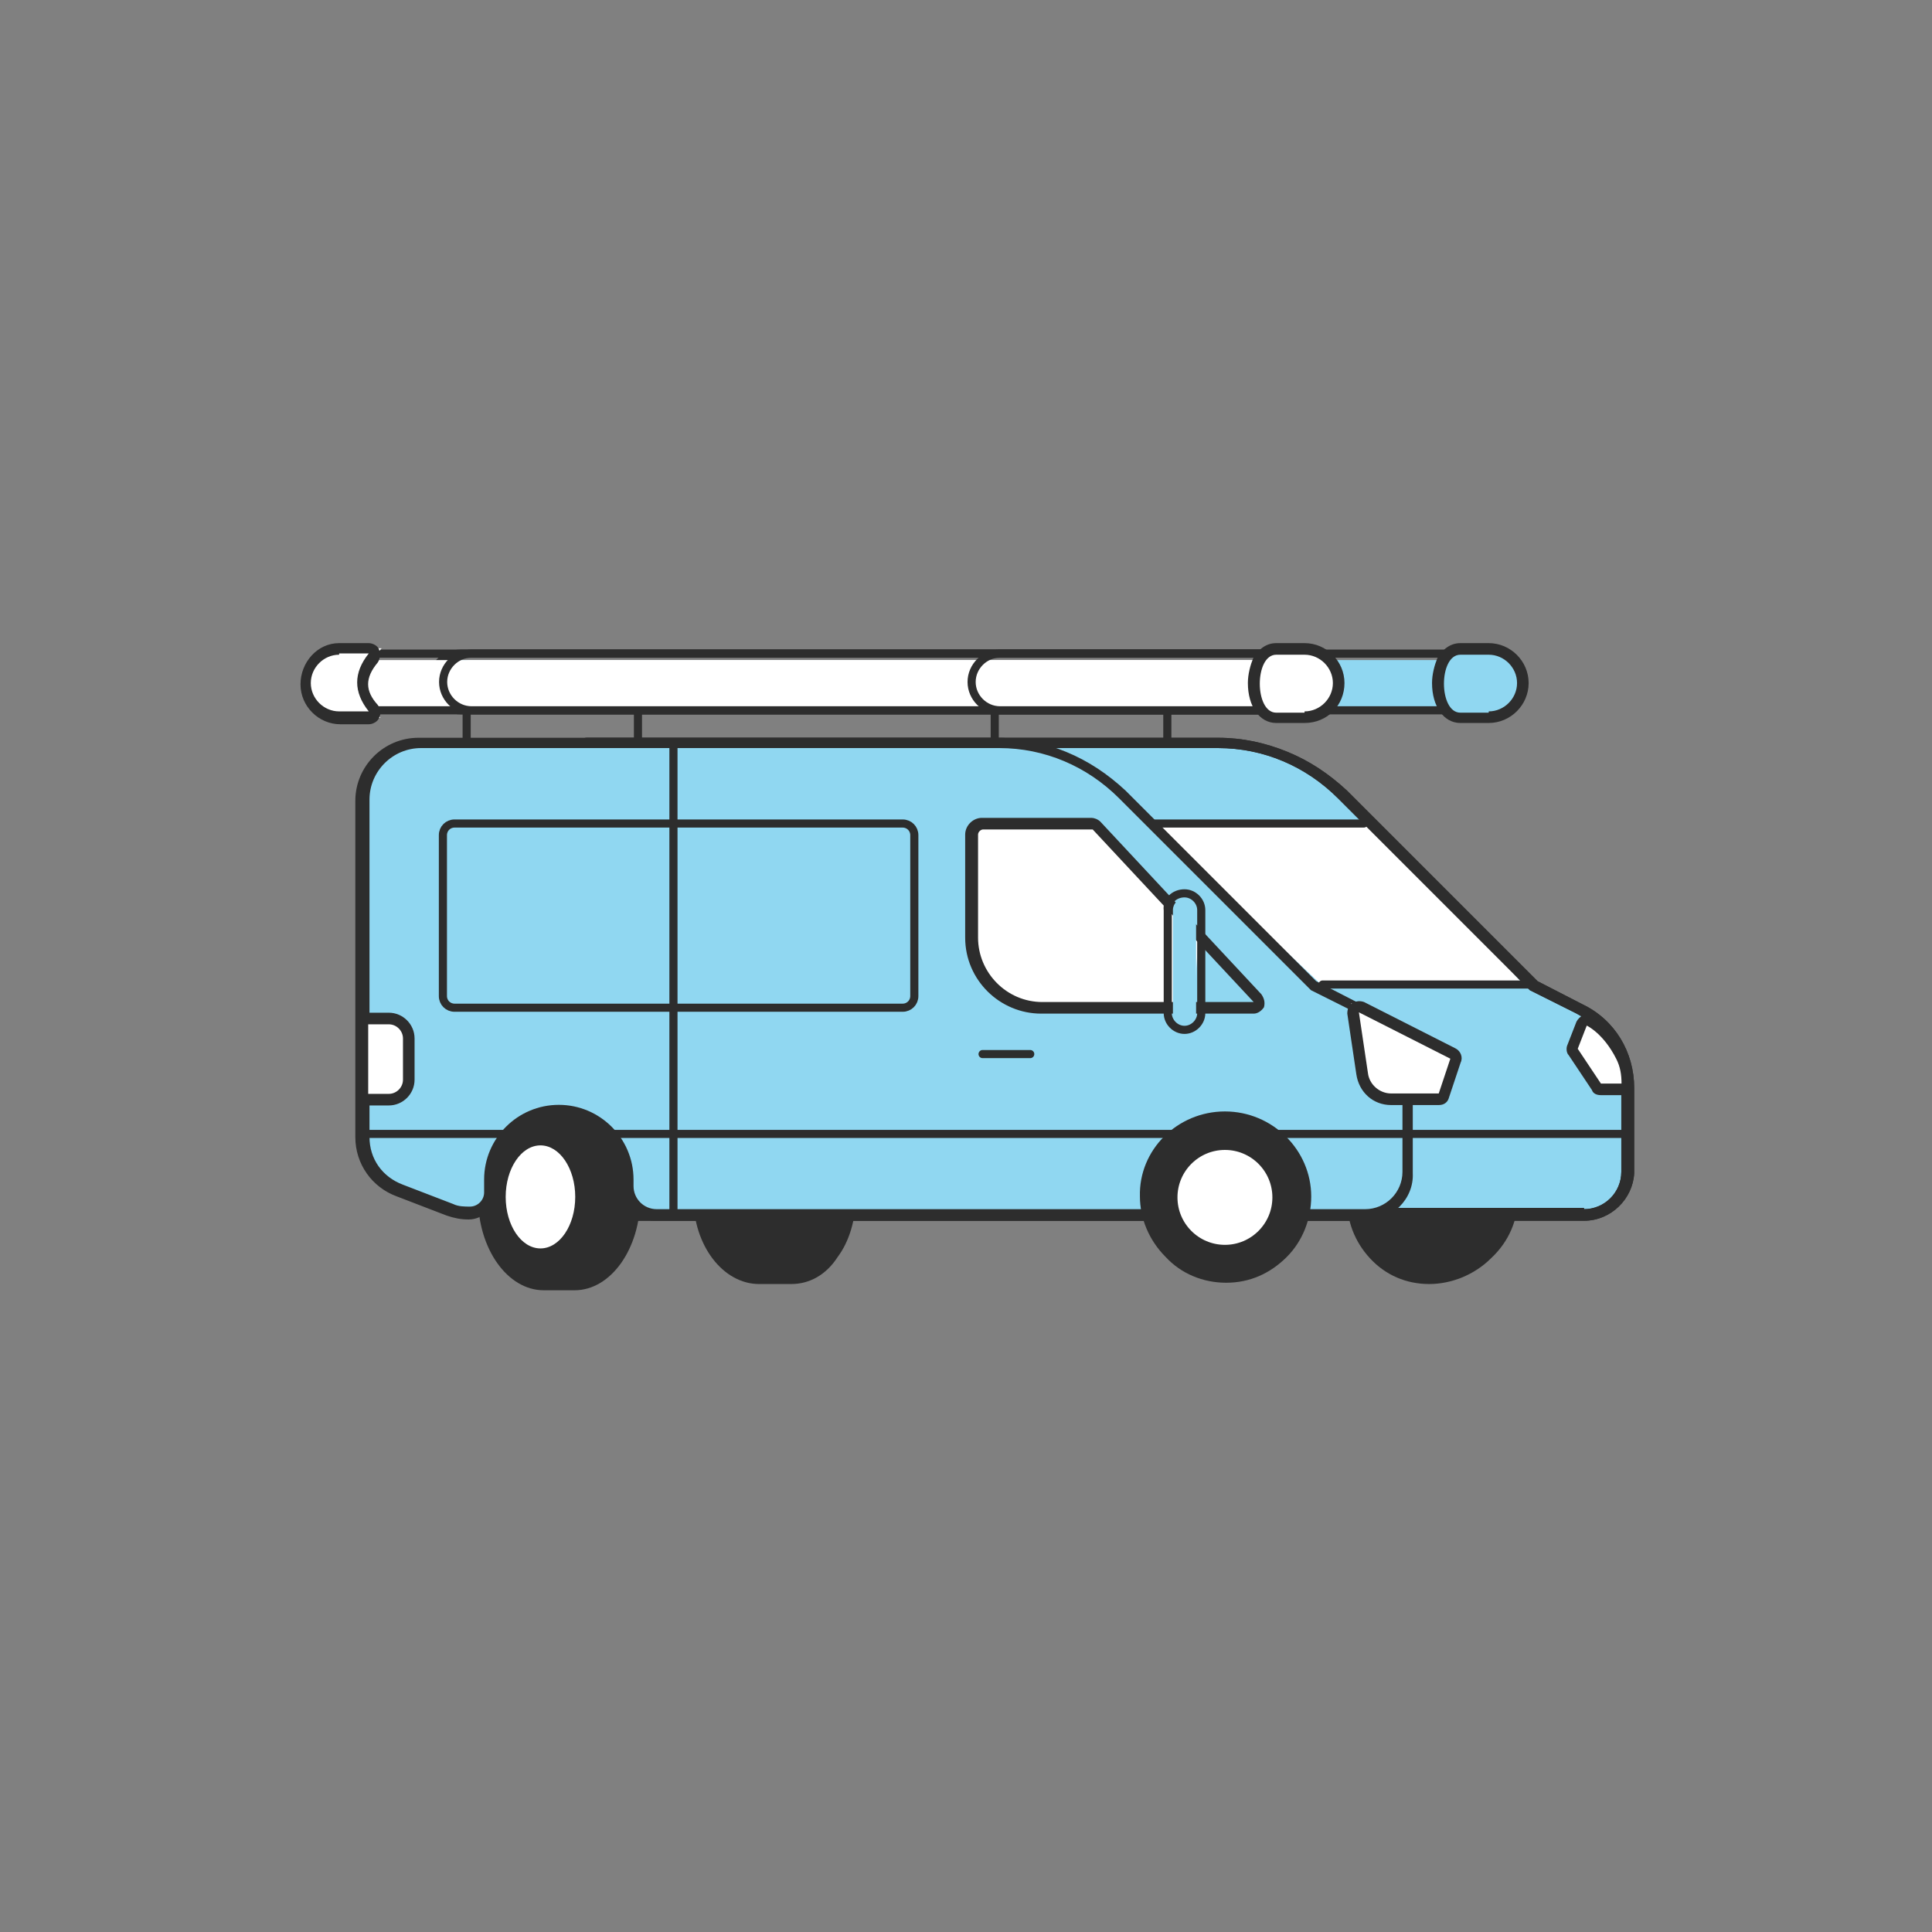 <?xml version="1.0" encoding="utf-8"?>
<!-- Generator: Adobe Illustrator 26.5.0, SVG Export Plug-In . SVG Version: 6.00 Build 0)  -->
<svg version="1.1" id="Layer_1" xmlns="http://www.w3.org/2000/svg" xmlns:xlink="http://www.w3.org/1999/xlink" x="0px" y="0px"
	 viewBox="0 0 150 150" style="enable-background:new 0 0 150 150;" xml:space="preserve">
<rect x="0" y="0" width="150" height="150" fill="#808080" stroke="none"/>
<style type="text/css">
	.st0{fill:none;stroke:#2D2D2D;stroke-width:0.631;stroke-linecap:round;stroke-linejoin:round;}
	.st1{fill:#90D7F1;}
	.st2{fill:#2D2D2D;}
	.st3{fill:#FFFFFF;}
	.st4{fill:none;}
	.st5{fill:none;stroke:#2D2D2D;stroke-width:0.651;stroke-linecap:round;stroke-linejoin:round;}
	.st6{fill:#FFFFFF;stroke:#2D2D2D;stroke-width:0.631;stroke-linecap:round;stroke-linejoin:round;}
	.st7{fill:#90D7F1;stroke:#2D2D2D;stroke-width:0.631;stroke-linecap:round;stroke-linejoin:round;}
</style>
<g id="Cargo_Van_with_Pipes" transform="translate(36.605 17.758)">
	<g id="Group_2397" transform="translate(-35.974 -17.126)">
		<line id="Line_2733" class="st0" x1="76.6" y1="57.3" x2="76.6" y2="54.6"/>
		<line id="Line_2734" class="st0" x1="35.6" y1="57.3" x2="35.6" y2="54.6"/>
		<line id="Line_2735" class="st0" x1="48.9" y1="57.3" x2="48.9" y2="54.6"/>
		<line id="Line_2736" class="st0" x1="90" y1="57.3" x2="90" y2="54.6"/>
		<g id="Rectangle_3469" transform="translate(6.942 0.316)">
			<path class="st1" d="M28.2,50.3h79.4c1,0,1.8,0.8,1.8,1.8l0,0c0,1-0.8,1.8-1.8,1.8H28.2c-1,0-1.8-0.8-1.8-1.8l0,0
				C26.4,51.1,27.2,50.3,28.2,50.3z"/>
			<path class="st0" d="M28.2,49.8h79.4c1.2,0,2.2,1,2.2,2.2l0,0c0,1.2-1,2.2-2.2,2.2H28.2c-1.2,0-2.2-1-2.2-2.2l0,0
				C25.9,50.8,26.9,49.8,28.2,49.8z"/>
		</g>
		<g id="Group_2396" transform="translate(3.156 4.906)">
			<g id="Path_4819" transform="translate(-16.851 -20.946)">
				<path class="st2" d="M74.5,114.6h-2.5c-1.2,0-2.4-0.7-3.3-1.9c-0.8-1.2-1.3-2.7-1.3-4.4c0-1.6,0.5-3.2,1.3-4.3
					c0.9-1.2,2-1.9,3.3-1.9h2.5c1.2,0,2.4,0.7,3.3,1.9c0.8,1.2,1.3,2.7,1.3,4.3C79.1,111.8,77,114.6,74.5,114.6z"/>
				<path class="st2" d="M72,102.6c-2.3,0-4.1,2.6-4.1,5.8c0,3.2,1.9,5.8,4.2,5.8h2.5c2.3,0,4.1-2.7,4.1-5.8c0-3.2-1.8-5.8-4.1-5.8
					H72 M72,101.7h2.5c1.4,0,2.7,0.7,3.6,2.1c0.9,1.2,1.4,2.9,1.4,4.6c0,1.7-0.5,3.4-1.4,4.6c-0.9,1.4-2.2,2.1-3.6,2.1h-2.5
					c-2.8,0-5.1-3-5.1-6.7c0-1.7,0.5-3.3,1.4-4.6C69.3,102.4,70.6,101.7,72,101.7z"/>
			</g>
			<g id="Path_4820" transform="translate(-37.724 -20.946)">
				<path class="st2" d="M144.8,114.6c-3.4,0-6-2.8-6-6.3c0-3.4,2.8-6.2,6.2-6.2c3.4,0,6.2,2.8,6.2,6.2c0,1.7-0.7,3.2-2,4.4
					C148.1,113.9,146.5,114.6,144.8,114.6z"/>
				<path class="st2" d="M145.1,102.6c-3.2,0-5.8,2.6-5.8,5.8s2.4,5.8,5.6,5.8s6-2.7,6-5.8S148.3,102.6,145.1,102.6 M145.1,101.7
					c3.7,0,6.7,3,6.7,6.6c0,1.8-0.7,3.5-2.1,4.8c-1.3,1.3-3.1,2-4.8,2c-1.8,0-3.4-0.7-4.6-2c-1.2-1.3-1.8-2.9-1.8-4.7
					C138.4,104.7,141.4,101.7,145.1,101.7z"/>
			</g>
			<g id="Path_4821" transform="translate(-13.009 -8.958)">
				<path class="st1" d="M132.2,97.7H54.8h-0.4v-0.4V61.6v-0.4h0.4h49c1.8,0,3.5,0.3,5.2,1c1.7,0.7,3.1,1.7,4.4,2.9L128.2,80
					l3.6,1.8c2.3,1.2,3.7,3.5,3.7,6.1v6.6C135.5,96.2,134,97.7,132.2,97.7z"/>
				<path class="st2" d="M132.2,97.3c1.6,0,2.9-1.3,2.9-2.9v-6.6c0-2.4-1.4-4.6-3.5-5.7l-3.6-1.8l-14.9-14.9
					c-2.5-2.5-5.8-3.9-9.3-3.9h-49v35.7H132.2 M132.2,98.2H54.8c-0.5,0-0.9-0.4-0.9-0.9V61.6c0-0.5,0.4-0.9,0.9-0.9h49
					c1.9,0,3.7,0.4,5.4,1.1c1.7,0.7,3.2,1.7,4.6,3l14.8,14.8l3.5,1.8c2.5,1.2,4,3.7,4,6.5v6.6C136,96.5,134.3,98.2,132.2,98.2z"/>
			</g>
			<path id="Path_4822" class="st3" d="M85.5,58.4l17.5,0l11.5,12.5L98.9,71L85.5,58.4z"/>
			<g id="Path_4823" transform="translate(-13.009 -8.958)">
				<path class="st4" d="M127.9,80.3l-14.9-14.9c-2.5-2.5-5.8-3.9-9.3-3.9h-49v35.7h77.4c1.6,0,2.9-1.3,2.9-2.9v-6.6
					c0-2.4-1.4-4.6-3.5-5.7L127.9,80.3z"/>
				<path class="st2" d="M132.2,97.3c1.6,0,2.9-1.3,2.9-2.9v-6.6c0-2.4-1.4-4.6-3.5-5.7l-3.6-1.8l-14.9-14.9
					c-2.5-2.5-5.8-3.9-9.3-3.9h-49v35.7H132.2 M132.2,98.2H54.8c-0.5,0-0.9-0.4-0.9-0.9V61.6c0-0.5,0.4-0.9,0.9-0.9h49
					c1.9,0,3.7,0.4,5.4,1.1c1.7,0.7,3.2,1.7,4.6,3l14.8,14.8l3.5,1.8c2.5,1.2,4,3.7,4,6.5v6.6C136,96.5,134.3,98.2,132.2,98.2z"/>
			</g>
			<g id="Group_2393" transform="translate(6.627 20.511)">
				<g id="Path_4824" transform="translate(-16.5 -41.273)">
					<path class="st2" d="M50.6,114.9h-2.4c-1.3,0-2.4-0.7-3.3-2.1c-0.8-1.3-1.3-2.9-1.3-4.7c0-1.7,0.5-3.4,1.3-4.6
						c0.9-1.3,2-2,3.3-2h2.5c1.3,0,2.4,0.7,3.3,2c0.8,1.2,1.3,2.9,1.3,4.6c0,1.7-0.5,3.4-1.3,4.7C53,114.2,51.8,114.9,50.6,114.9z"
						/>
					<path class="st2" d="M48.2,101.9c-2.3,0-4.1,2.8-4.1,6.2c0,3.4,1.9,6.3,4.2,6.3h2.4c2.3,0,4.2-2.9,4.2-6.3
						c0-3.4-1.8-6.2-4.1-6.2H48.2 M48.2,101.1h2.5c1.4,0,2.7,0.8,3.7,2.2c0.9,1.3,1.4,3,1.4,4.9c0,4-2.3,7.2-5.1,7.2h-2.4
						c-2.8,0-5.1-3.2-5.1-7.2c0-1.8,0.5-3.6,1.4-4.9C45.5,101.8,46.8,101.1,48.2,101.1z"/>
				</g>
				<g id="Ellipse_1036" transform="translate(0.947 1.578)">
					<ellipse class="st3" cx="30.6" cy="65.3" rx="2.7" ry="4"/>
					<ellipse class="st5" cx="30.6" cy="65.3" rx="3.1" ry="4.5"/>
				</g>
			</g>
			<g id="Path_4825" transform="translate(-6 -8.958)">
				<path class="st1" d="M108.2,97.7H53.1c-1.2,0-2.2-1-2.2-2.2V95c0-3-2.4-5.4-5.4-5.4c-3,0-5.4,2.4-5.4,5.4v1.1
					c0,0.8-0.7,1.5-1.5,1.5c-0.5,0-1-0.1-1.5-0.3L33.2,96c-1.7-0.6-2.9-2.3-2.9-4.1V65.6c0-2.5,2-4.5,4.5-4.5h44.9
					c1.8,0,3.5,0.3,5.2,1c1.7,0.7,3.1,1.7,4.4,2.9L104.2,80l3.6,1.8c2.3,1.2,3.7,3.5,3.7,6.1v6.6C111.6,96.2,110.1,97.7,108.2,97.7z
					"/>
				<path class="st2" d="M108.2,97.3c1.6,0,2.9-1.3,2.9-2.9v-6.6c0-2.4-1.4-4.6-3.5-5.7l-3.6-1.8L89.1,65.4
					c-2.5-2.5-5.8-3.9-9.3-3.9H34.9c-2.2,0-4,1.8-4,4v26.2c0,1.7,1,3.1,2.6,3.7l3.9,1.5c0.4,0.2,0.9,0.2,1.3,0.2
					c0.6,0,1.1-0.5,1.1-1.1V95c0-3.2,2.6-5.8,5.8-5.8c3.2,0,5.8,2.6,5.8,5.8v0.5c0,1,0.8,1.8,1.8,1.8H108.2 M108.2,98.2H53.1
					c-1.5,0-2.7-1.2-2.7-2.7V95c0-2.7-2.2-4.9-4.9-4.9c-2.7,0-4.9,2.2-4.9,4.9v1.1c0,1.1-0.9,2-2,2c-0.6,0-1.1-0.1-1.7-0.3l-3.9-1.5
					c-1.9-0.7-3.2-2.5-3.2-4.6V65.6c0-2.7,2.2-4.9,4.9-4.9h44.9c1.9,0,3.7,0.4,5.4,1.1c1.7,0.7,3.2,1.7,4.6,3l14.8,14.8l3.5,1.8
					c2.5,1.2,4,3.7,4,6.5v6.6C112,96.5,110.3,98.2,108.2,98.2z"/>
			</g>
			<line id="Line_2737" class="st0" x1="24.8" y1="82.5" x2="122.1" y2="82.5"/>
			<g id="Path_4826" transform="translate(-6 -17.811)">
				<path class="st3" d="M32.4,97.7h-1.6h-0.4v-0.4v-5.4v-0.4h0.4h1.6c0.8,0,1.5,0.7,1.5,1.5v3.2C33.9,97,33.3,97.7,32.4,97.7z"/>
				<path class="st2" d="M32.4,97.2c0.6,0,1.1-0.5,1.1-1.1v-3.2c0-0.6-0.5-1.1-1.1-1.1h-1.6v5.4H32.4 M32.4,98.1h-1.6
					c-0.5,0-0.9-0.4-0.9-0.9v-5.4c0-0.5,0.4-0.9,0.9-0.9h1.6c1.1,0,2,0.9,2,2v3.2C34.4,97.2,33.5,98.1,32.4,98.1z"/>
			</g>
			<path id="Path_4827" class="st3" d="M89.3,66.8l-8-8.4h-8.9c-0.4,0-0.8,0.3-0.8,0.8c0,0,0,0,0,0v8.1c0,2.9,2.4,5.3,5.3,5.3
				c0,0,0.1,0,0.1,0l11.9-0.3L89.3,66.8z"/>
			<g id="Path_4828" transform="translate(-25.551 -11.54)">
				<path class="st4" d="M119.1,83.8l-12.5-13.4h-8.5c-0.2,0-0.4,0.2-0.4,0.4v8c0,2.7,2.2,5,5,5H119.1z"/>
				<path class="st2" d="M119.1,83.8l-12.5-13.4h-8.5c-0.2,0-0.4,0.2-0.4,0.4v8c0,2.7,2.2,5,5,5H119.1 M119.1,84.7h-16.5
					c-3.2,0-5.9-2.6-5.9-5.9v-8c0-0.7,0.6-1.3,1.3-1.3h8.5c0.2,0,0.5,0.1,0.7,0.3l12.5,13.4c0.2,0.3,0.3,0.6,0.2,1
					C119.7,84.5,119.4,84.7,119.1,84.7z"/>
			</g>
			<line id="Line_2738" class="st0" x1="76.2" y1="76.3" x2="72.5" y2="76.3"/>
			<line id="Line_2739" class="st0" x1="98.9" y1="70.9" x2="114.9" y2="70.9"/>
			<line id="Line_2740" class="st0" x1="85.9" y1="58.4" x2="102.1" y2="58.4"/>
			<g id="Rectangle_3470" transform="translate(44.178 8.52)">
				<path class="st1" d="M44,55.7L44,55.7c0.5,0,0.9,0.4,0.9,0.9v8c0,0.5-0.4,0.9-0.9,0.9l0,0c-0.5,0-0.9-0.4-0.9-0.9v-8
					C43.1,56.1,43.5,55.7,44,55.7z"/>
				<path class="st0" d="M44,55.3L44,55.3c0.7,0,1.3,0.6,1.3,1.3v8c0,0.7-0.6,1.3-1.3,1.3l0,0c-0.7,0-1.3-0.6-1.3-1.3v-8
					C42.6,55.9,43.2,55.3,44,55.3z"/>
			</g>
			<g id="Group_2394" transform="translate(42.916 20.827)">
				<g id="Path_4829" transform="translate(-74 -41.773)">
					<path class="st2" d="M122.4,114.6c-1.7,0-3.2-0.7-4.4-1.9c-1.2-1.2-1.8-2.8-1.8-4.4c0-3.4,2.8-6.2,6.2-6.2s6.2,2.8,6.2,6.2
						c0,1.7-0.6,3.2-1.8,4.4C125.6,114,124.1,114.6,122.4,114.6z"/>
					<path class="st2" d="M122.4,102.6c-3.2,0-5.8,2.6-5.8,5.8s2.6,5.8,5.8,5.8c3.2,0,5.8-2.7,5.8-5.8S125.6,102.6,122.4,102.6
						 M122.4,101.7c3.7,0,6.7,3,6.7,6.6c0,1.8-0.7,3.5-1.9,4.7c-1.3,1.3-2.9,2-4.7,2c-1.8,0-3.5-0.7-4.7-2c-1.3-1.3-2-3-2-4.7
						C115.7,104.7,118.7,101.7,122.4,101.7z"/>
				</g>
				<circle id="Ellipse_1037" class="st6" cx="48.4" cy="66.6" r="4"/>
			</g>
			<path id="Rectangle_3471" class="st7" d="M31.5,58.4h34.8c0.5,0,0.9,0.4,0.9,0.9v12.5c0,0.5-0.4,0.9-0.9,0.9H31.5
				c-0.5,0-0.9-0.4-0.9-0.9V59.3C30.6,58.8,31,58.4,31.5,58.4z"/>
			<line id="Line_2741" class="st0" x1="48.5" y1="52.2" x2="48.5" y2="88.8"/>
			<g id="Group_2395" transform="translate(54.379 14.831)">
				<g id="Path_4830" transform="translate(-99.171 -32.642)">
					<path class="st3" d="M167.3,96.8h-0.4h-1.6H165l-0.1-0.2l-1.8-2.7l-0.1-0.2l0.1-0.2l0.7-1.8l0.2-0.4l0.4,0.2
						c0.1,0,1.5,0.8,2.5,2.8c0.3,0.6,0.5,1.3,0.5,2.1V96.8z"/>
					<path class="st2" d="M164.2,91.9l-0.7,1.8l1.8,2.7h1.6c0-0.7-0.1-1.3-0.4-1.9C165.5,92.5,164.2,91.9,164.2,91.9 M164.2,91
						c0.1,0,0.3,0,0.4,0.1c0.1,0,1.6,0.8,2.7,3c0.3,0.7,0.5,1.4,0.5,2.3c0,0.5-0.4,0.9-0.9,0.9h-1.6c-0.3,0-0.6-0.1-0.7-0.4
						l-1.8-2.7c-0.2-0.2-0.2-0.6-0.1-0.8l0.7-1.8c0.1-0.2,0.3-0.4,0.5-0.5C164,91,164.1,91,164.2,91z"/>
				</g>
				<g id="Path_4831" transform="translate(-92.162 -32.273)">
					<path class="st3" d="M146,97.3h-0.3H142c-1.1,0-2.1-0.9-2.3-2l-0.7-4.7l-0.1-0.8l0.8,0.4l7.1,3.6l0.3,0.2l-0.1,0.4l-0.9,2.7
						L146,97.3z"/>
					<path class="st2" d="M145.7,96.8l0.9-2.7l-7.1-3.6l0.7,4.7c0.1,0.9,0.9,1.6,1.8,1.6H145.7 M145.7,97.7H142
						c-1.4,0-2.5-1-2.7-2.4l-0.7-4.7c0-0.3,0.1-0.7,0.4-0.8c0.3-0.2,0.6-0.2,0.9-0.1l7.1,3.6c0.4,0.2,0.6,0.7,0.4,1.1l-0.9,2.7
						C146.4,97.5,146.1,97.7,145.7,97.7z"/>
				</g>
			</g>
		</g>
		<g id="Rectangle_3472" transform="translate(0.631 0.316)">
			<path class="st3" d="M25.6,50.3h73.2c1,0,1.8,0.8,1.8,1.8l0,0c0,1-0.8,1.8-1.8,1.8H25.6c-1,0-1.8-0.8-1.8-1.8l0,0
				C23.8,51.1,24.6,50.3,25.6,50.3z"/>
			<path class="st0" d="M25.6,49.8h73.2c1.2,0,2.2,1,2.2,2.2l0,0c0,1.2-1,2.2-2.2,2.2H25.6c-1.2,0-2.2-1-2.2-2.2l0,0
				C23.3,50.8,24.3,49.8,25.6,49.8z"/>
		</g>
		<g id="Path_4832" transform="translate(-1 -1)">
			<path class="st3" d="M29.9,56.1h-1h-2.2c-1.5,0-2.7-1.2-2.7-2.7s1.2-2.7,2.7-2.7H29h1l-0.6,0.7c-1.1,1.3-1.1,2.6,0,3.9L29.9,56.1
				z"/>
			<path class="st2" d="M26.7,51.2c-1.2,0-2.2,1-2.2,2.2s1,2.2,2.2,2.2H29c-1.2-1.5-1.2-3,0-4.5H26.7 M26.7,50.3H29
				c0.3,0,0.7,0.2,0.8,0.5c0.1,0.3,0.1,0.7-0.1,1c-1,1.2-1,2.2,0,3.3c0.2,0.3,0.3,0.6,0.1,1c-0.1,0.3-0.5,0.5-0.8,0.5h-2.2
				c-1.7,0-3.1-1.4-3.1-3.1S25,50.3,26.7,50.3z"/>
		</g>
		<g id="Rectangle_3473" transform="translate(7.573 0.316)">
			<path class="st3" d="M28.4,50.3h63.4c1,0,1.8,0.8,1.8,1.8l0,0c0,1-0.8,1.8-1.8,1.8H28.4c-1,0-1.8-0.8-1.8-1.8l0,0
				C26.6,51.1,27.4,50.3,28.4,50.3z"/>
			<path class="st0" d="M28.4,49.8h63.3c1.2,0,2.2,1,2.2,2.2l0,0c0,1.2-1,2.2-2.2,2.2H28.4c-1.2,0-2.2-1-2.2-2.2l0,0
				C26.2,50.8,27.2,49.8,28.4,49.8z"/>
		</g>
		<g id="Rectangle_3474" transform="translate(36.605 0.316)">
			<path class="st3" d="M40.4,50.3h22.3c1,0,1.8,0.8,1.8,1.8l0,0c0,1-0.8,1.8-1.8,1.8H40.4c-1,0-1.8-0.8-1.8-1.8l0,0
				C38.7,51.1,39.5,50.3,40.4,50.3z"/>
			<path class="st0" d="M40.4,49.8h22.3c1.2,0,2.2,1,2.2,2.2l0,0c0,1.2-1,2.2-2.2,2.2H40.4c-1.2,0-2.2-1-2.2-2.2l0,0
				C38.2,50.8,39.2,49.8,40.4,49.8z"/>
		</g>
		<g id="Path_4833" transform="translate(-31.446 -1)">
			<path class="st3" d="M132.1,56.1h-2.2c-1,0-1.8-1.1-1.8-2.7c0-0.7,0.1-1.3,0.4-1.7c0.3-0.6,0.8-0.9,1.4-0.9h2.2
				c1.5,0,2.7,1.2,2.7,2.7S133.6,56.1,132.1,56.1z"/>
			<path class="st2" d="M132.1,55.6c1.2,0,2.2-1,2.2-2.2s-1-2.2-2.2-2.2h-2.2c-1.7,0-1.7,4.5,0,4.5H132.1 M132.1,56.5h-2.2
				c-1.3,0-2.2-1.3-2.2-3.1c0-0.7,0.2-1.4,0.4-1.9c0.4-0.7,1-1.2,1.8-1.2h2.2c1.7,0,3.1,1.4,3.1,3.1S133.9,56.5,132.1,56.5z"/>
		</g>
		<g id="Path_4834" transform="translate(-37.348 -1)">
			<path class="st1" d="M152.3,56.1h-2.2c-1,0-1.8-1.1-1.8-2.7c0-0.7,0.1-1.3,0.4-1.7c0.3-0.6,0.8-0.9,1.4-0.9h2.2
				c1.5,0,2.7,1.2,2.7,2.7S153.8,56.1,152.3,56.1z"/>
			<path class="st2" d="M152.3,55.6c1.2,0,2.2-1,2.2-2.2s-1-2.2-2.2-2.2h-2.2c-1.7,0-1.7,4.5,0,4.5H152.3 M152.3,56.5h-2.2
				c-1.3,0-2.2-1.3-2.2-3.1c0-0.7,0.2-1.4,0.4-1.9c0.4-0.7,1-1.2,1.8-1.2h2.2c1.7,0,3.1,1.4,3.1,3.1S154,56.5,152.3,56.5z"/>
		</g>
	</g>
</g>
</svg>
